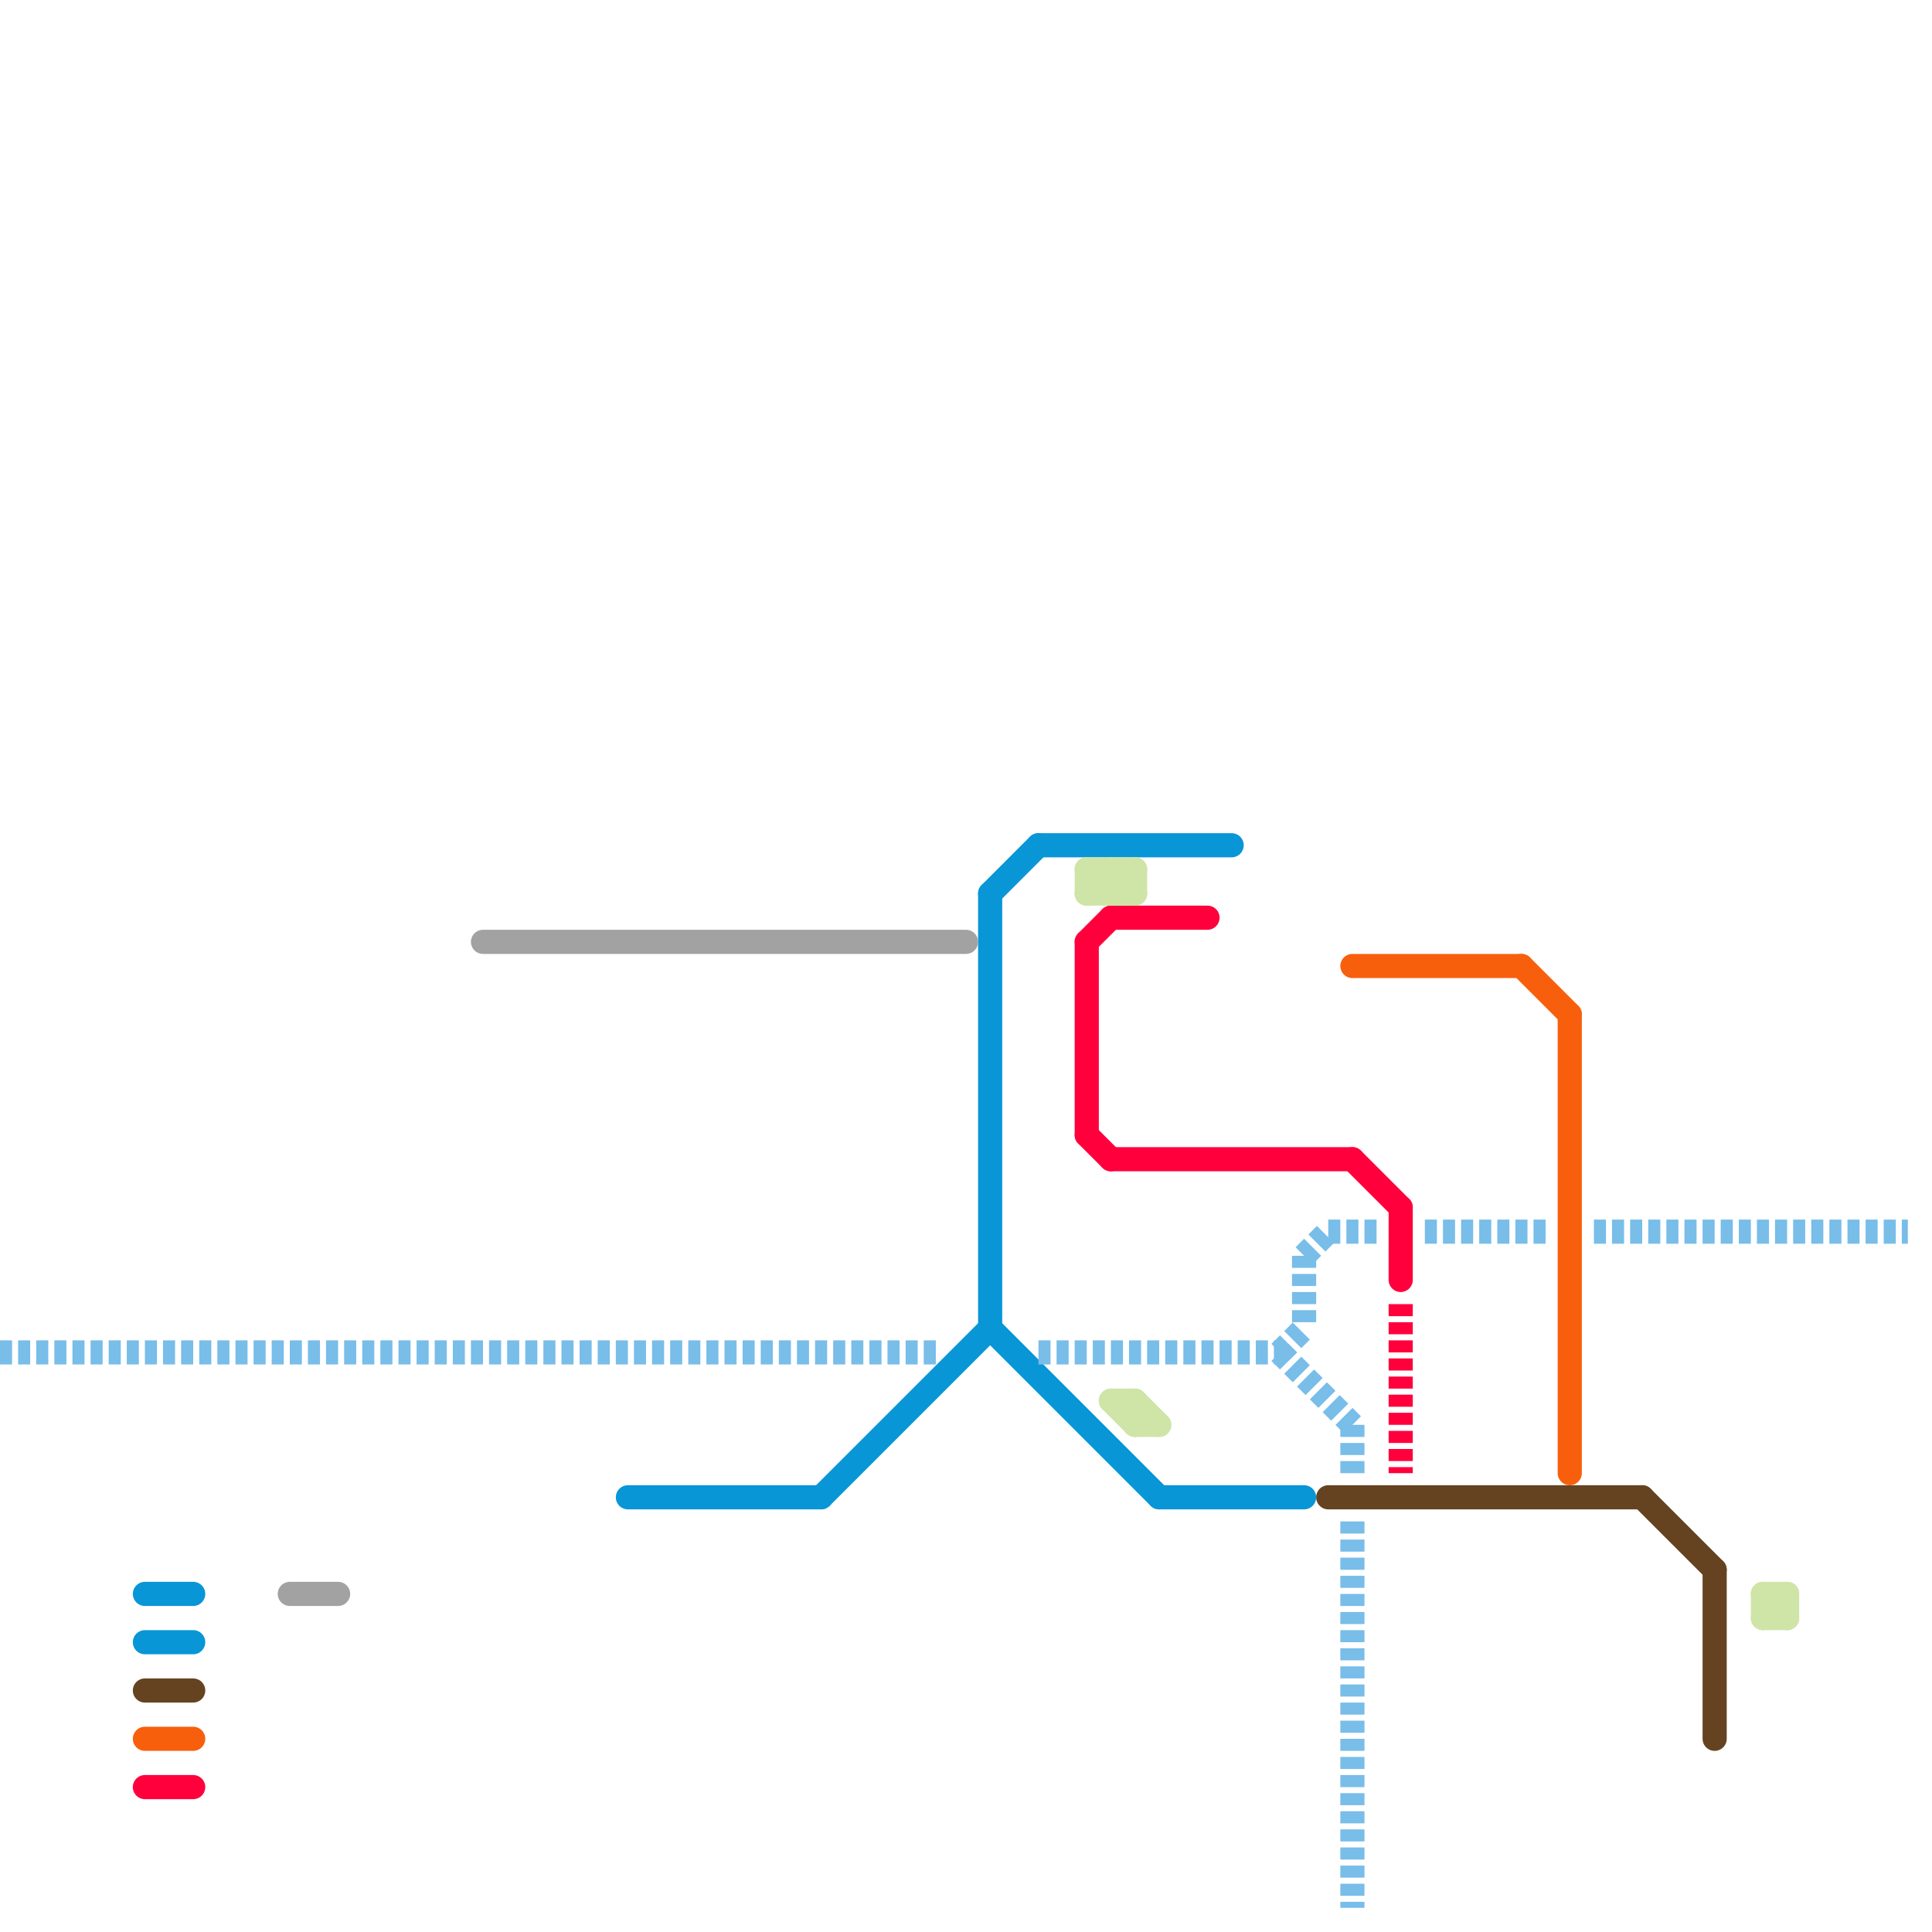 
<svg version="1.1" xmlns="http://www.w3.org/2000/svg" viewBox="0 0 80 80">
<style>text { font: 1px Helvetica; font-weight: 600; white-space: pre; dominant-baseline: central; } line { stroke-width: 1; fill: none; stroke-linecap: round; stroke-linejoin: round; } .c0 { stroke: #654321 } .c1 { stroke: #0896d7 } .c2 { stroke: #f85f0d } .c3 { stroke: #ff003c } .c4 { stroke: #79bde9 } .c5 { stroke: #cfe4a7 } .c6 { stroke: #a2a2a2 } .w1 { stroke-width: 1; }.l3 { stroke-dasharray: .5 .25; stroke-linecap: butt; }</style><style>.lxco { stroke: #000; stroke-width: 0.525; fill: #fff; stroke-linecap: square; } .lxci { stroke: #fff; stroke-width: 0.25; fill: #fff; stroke-linecap: square; } </style><defs><g id="l"><circle r="0.45" fill="#fff" stroke="#000" stroke-width="0.2"/></g><g id="clg-0896d7"><circle r="0.6" fill="#0896d7"/><circle r="0.3" fill="#fff"/></g><g id="clg-654321"><circle r="0.6" fill="#654321"/><circle r="0.3" fill="#fff"/></g><g id="clg-f85f0d"><circle r="0.6" fill="#f85f0d"/><circle r="0.3" fill="#fff"/></g><g id="clg-ff003c"><circle r="0.6" fill="#ff003c"/><circle r="0.3" fill="#fff"/></g><g id="clg-a2a2a2"><circle r="0.6" fill="#a2a2a2"/><circle r="0.3" fill="#fff"/></g></defs><line class="c0 " x1="68" y1="62" x2="71" y2="65"/><line class="c0 " x1="71" y1="65" x2="71" y2="72"/><line class="c0 " x1="55" y1="62" x2="68" y2="62"/><line class="c0 " x1="6" y1="70" x2="8" y2="70"/><line class="c1 " x1="43" y1="35" x2="51" y2="35"/><line class="c1 " x1="41" y1="37" x2="41" y2="55"/><line class="c1 " x1="26" y1="62" x2="34" y2="62"/><line class="c1 " x1="48" y1="62" x2="54" y2="62"/><line class="c1 " x1="41" y1="37" x2="43" y2="35"/><line class="c1 " x1="34" y1="62" x2="41" y2="55"/><line class="c1 " x1="6" y1="66" x2="8" y2="66"/><line class="c1 " x1="41" y1="55" x2="48" y2="62"/><line class="c1 " x1="6" y1="68" x2="8" y2="68"/><line class="c2 " x1="6" y1="72" x2="8" y2="72"/><line class="c2 " x1="65" y1="42" x2="65" y2="61"/><line class="c2 " x1="56" y1="40" x2="63" y2="40"/><line class="c2 " x1="63" y1="40" x2="65" y2="42"/><line class="c3 " x1="45" y1="39" x2="46" y2="38"/><line class="c3 " x1="45" y1="47" x2="46" y2="48"/><line class="c3 " x1="45" y1="39" x2="45" y2="47"/><line class="c3 " x1="46" y1="48" x2="56" y2="48"/><line class="c3 " x1="46" y1="38" x2="50" y2="38"/><line class="c3 " x1="6" y1="74" x2="8" y2="74"/><line class="c3 " x1="56" y1="48" x2="58" y2="50"/><line class="c3 " x1="58" y1="50" x2="58" y2="53"/><line class="c3 l3" x1="58" y1="54" x2="58" y2="61"/><line class="c4 l3" x1="54" y1="52" x2="54" y2="55"/><line class="c4 l3" x1="0" y1="56" x2="39" y2="56"/><line class="c4 l3" x1="53" y1="56" x2="54" y2="55"/><line class="c4 l3" x1="53" y1="56" x2="56" y2="59"/><line class="c4 l3" x1="54" y1="52" x2="55" y2="51"/><line class="c4 l3" x1="66" y1="51" x2="79" y2="51"/><line class="c4 l3" x1="43" y1="56" x2="53" y2="56"/><line class="c4 l3" x1="56" y1="63" x2="56" y2="79"/><line class="c4 l3" x1="56" y1="59" x2="56" y2="61"/><line class="c4 l3" x1="55" y1="51" x2="57" y2="51"/><line class="c4 l3" x1="59" y1="51" x2="64" y2="51"/><line class="c5 " x1="46" y1="37" x2="47" y2="36"/><line class="c5 " x1="47" y1="36" x2="47" y2="37"/><line class="c5 " x1="47" y1="58" x2="48" y2="59"/><line class="c5 " x1="73" y1="66" x2="74" y2="67"/><line class="c5 " x1="46" y1="36" x2="46" y2="37"/><line class="c5 " x1="73" y1="67" x2="74" y2="66"/><line class="c5 " x1="45" y1="36" x2="47" y2="36"/><line class="c5 " x1="46" y1="58" x2="47" y2="58"/><line class="c5 " x1="45" y1="36" x2="46" y2="37"/><line class="c5 " x1="73" y1="66" x2="74" y2="66"/><line class="c5 " x1="74" y1="66" x2="74" y2="67"/><line class="c5 " x1="47" y1="58" x2="47" y2="59"/><line class="c5 " x1="73" y1="66" x2="73" y2="67"/><line class="c5 " x1="46" y1="36" x2="47" y2="37"/><line class="c5 " x1="45" y1="37" x2="46" y2="36"/><line class="c5 " x1="47" y1="59" x2="48" y2="59"/><line class="c5 " x1="45" y1="36" x2="45" y2="37"/><line class="c5 " x1="45" y1="37" x2="47" y2="37"/><line class="c5 " x1="73" y1="67" x2="74" y2="67"/><line class="c5 " x1="46" y1="58" x2="47" y2="59"/><line class="c6 " x1="20" y1="39" x2="40" y2="39"/><line class="c6 " x1="12" y1="66" x2="14" y2="66"/>
</svg>

